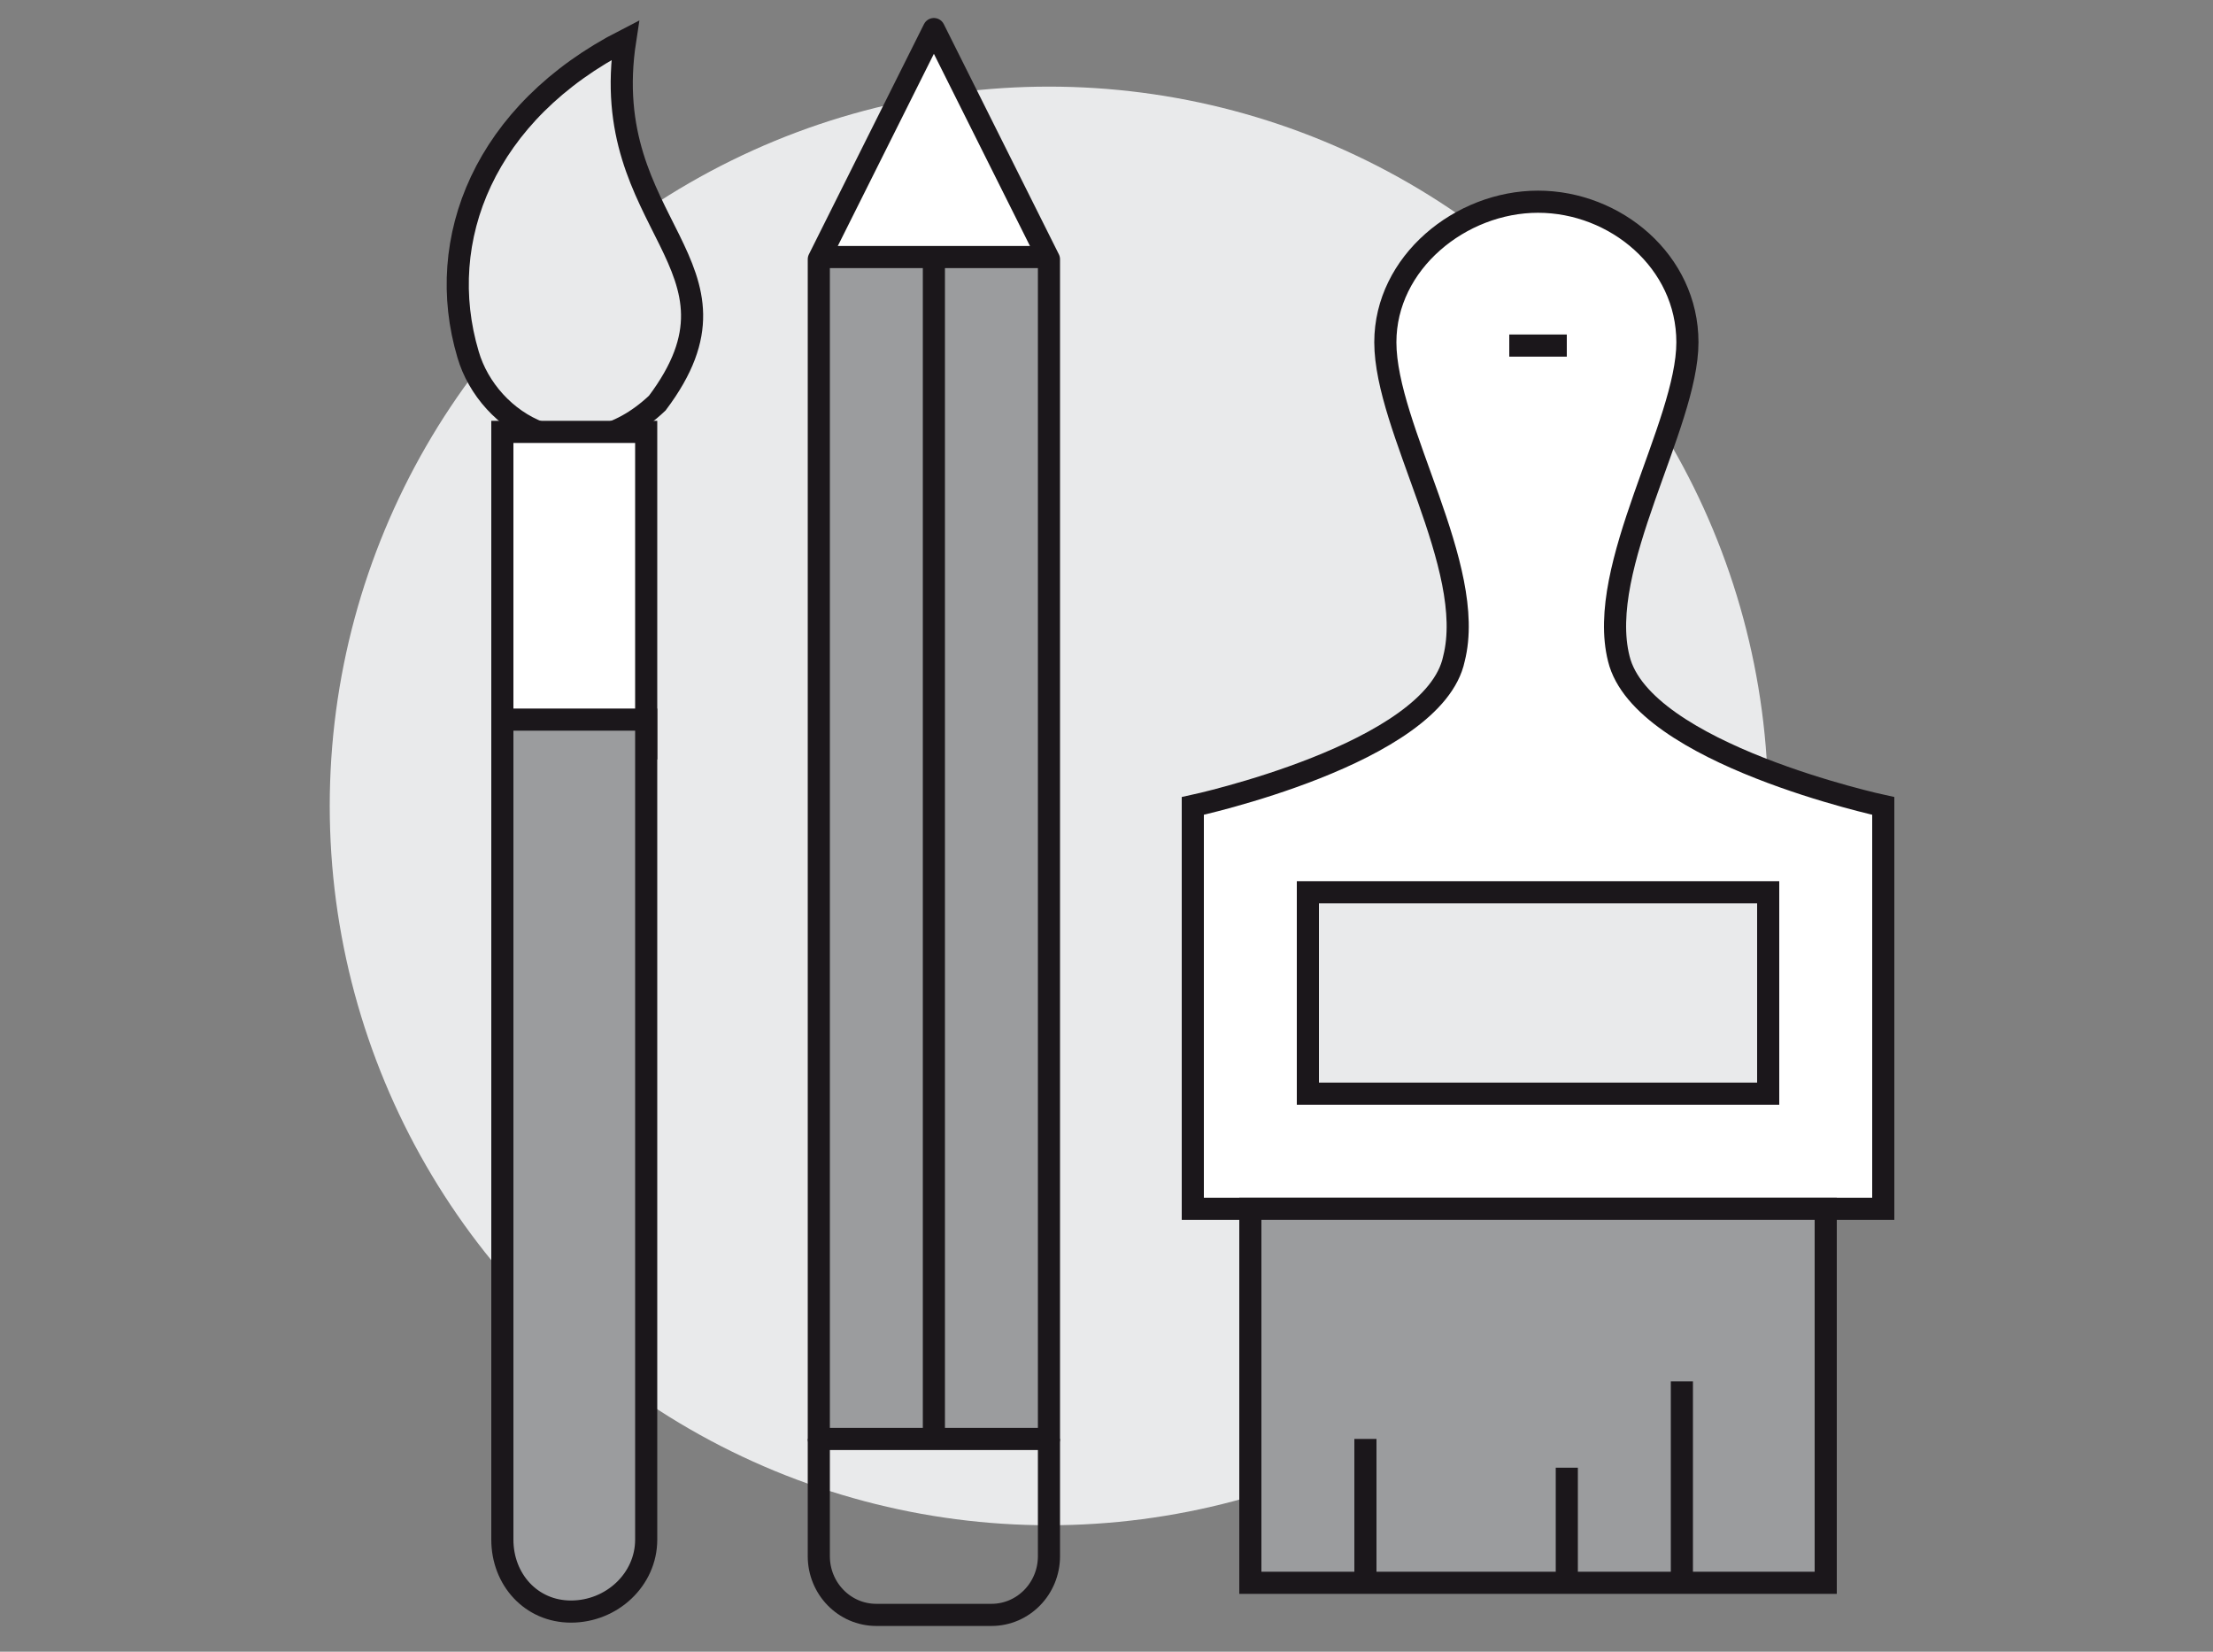 <?xml version="1.0" encoding="utf-8"?>
<!-- Generator: Adobe Illustrator 22.0.1, SVG Export Plug-In . SVG Version: 6.00 Build 0)  -->
<svg xmlns="http://www.w3.org/2000/svg" version="1.1" width="268" height="200"><rect width="100%" height="100%" fill="#808080" stroke="none"/><svg xmlns:xlink="http://www.w3.org/1999/xlink" version="1.1" id="Ebene_1" x="0" y="0" viewBox="0 0 200 149" style="enable-background:new 0 0 200 149;" xml:space="preserve" width="268" height="200">
<style type="text/css">
	.st0{fill:#E9EAEB;}
	.st1{fill:#FFFFFF;}
	.st2{fill:#9B9C9E;}
	.st3{fill:none;stroke:#1B171B;stroke-width:2;stroke-linejoin:round;stroke-miterlimit:10;}
	.st4{fill:none;stroke:#1B171B;stroke-width:2;stroke-miterlimit:10;}
	.st5{fill:#E9EAEB;stroke:#1B171B;stroke-width:2;stroke-miterlimit:10;}
	.st6{fill:#FFFFFF;stroke:#1B171B;stroke-width:2;stroke-miterlimit:10;}
	.st7{fill:#9B9C9E;stroke:#1B171B;stroke-width:2;stroke-miterlimit:10;}
</style>
<ellipse class="st0" cx="94.8" cy="72.7" rx="65" ry="65"/>
<polygon class="st1" points="84.4,2.5 74,23.3 94.8,23.3 "/>
<rect x="74" y="23.3" class="st2" width="20.8" height="106.6"/>
<polygon class="st3" points="74,23.3 84.4,2.5 94.8,23.3 94.8,129.9 74,129.9 "/>
<line class="st4" x1="84.4" y1="23.3" x2="84.4" y2="129.9"/>
<path class="st4" d="M94.8,129.9v10.6c0,2.9-2.3,5.3-5.2,5.3H79.2c-2.9,0-5.2-2.4-5.2-5.3v-10.6"/>
<line class="st4" x1="74" y1="23.1" x2="94.8" y2="23.1"/>
<path class="st5" d="M59.4,36.3c9.4-12.5-5.5-15.9-2.9-32.8C43.8,10,39.2,21.5,42.3,31.9C44.1,38.1,52.2,43.1,59.4,36.3z"/>
<rect x="45.4" y="38.9" class="st6" width="13" height="28.6"/>
<path class="st7" d="M51.6,145.5L51.6,145.5c-3.6,0-6.2-2.9-6.2-6.5V64.9h13V139C58.4,142.6,55.3,145.5,51.6,145.5z"/>
<path class="st6" d="M107.8,72.7v36.4h62.4V72.7c0,0-21.8-4.7-23.9-13.3c-2.1-8.3,6.2-21.1,6.2-28.6c0-7.3-6.5-12.7-13.5-12.7  c-7,0-13.8,5.5-13.8,12.7c0,7.8,8.3,20.3,6.2,28.6C129.6,68,107.8,72.7,107.8,72.7z"/>
<rect x="113" y="109.1" class="st7" width="52" height="33.8"/>
<rect x="118.2" y="80.5" class="st5" width="41.6" height="18.2"/>
<line class="st4" x1="123.4" y1="142.9" x2="123.4" y2="129.9"/>
<line class="st4" x1="152" y1="142.9" x2="152" y2="124.7"/>
<line class="st4" x1="141.6" y1="142.9" x2="141.6" y2="132.5"/>
<line class="st4" x1="136.4" y1="31.1" x2="141.6" y2="31.1"/>
</svg></svg>
